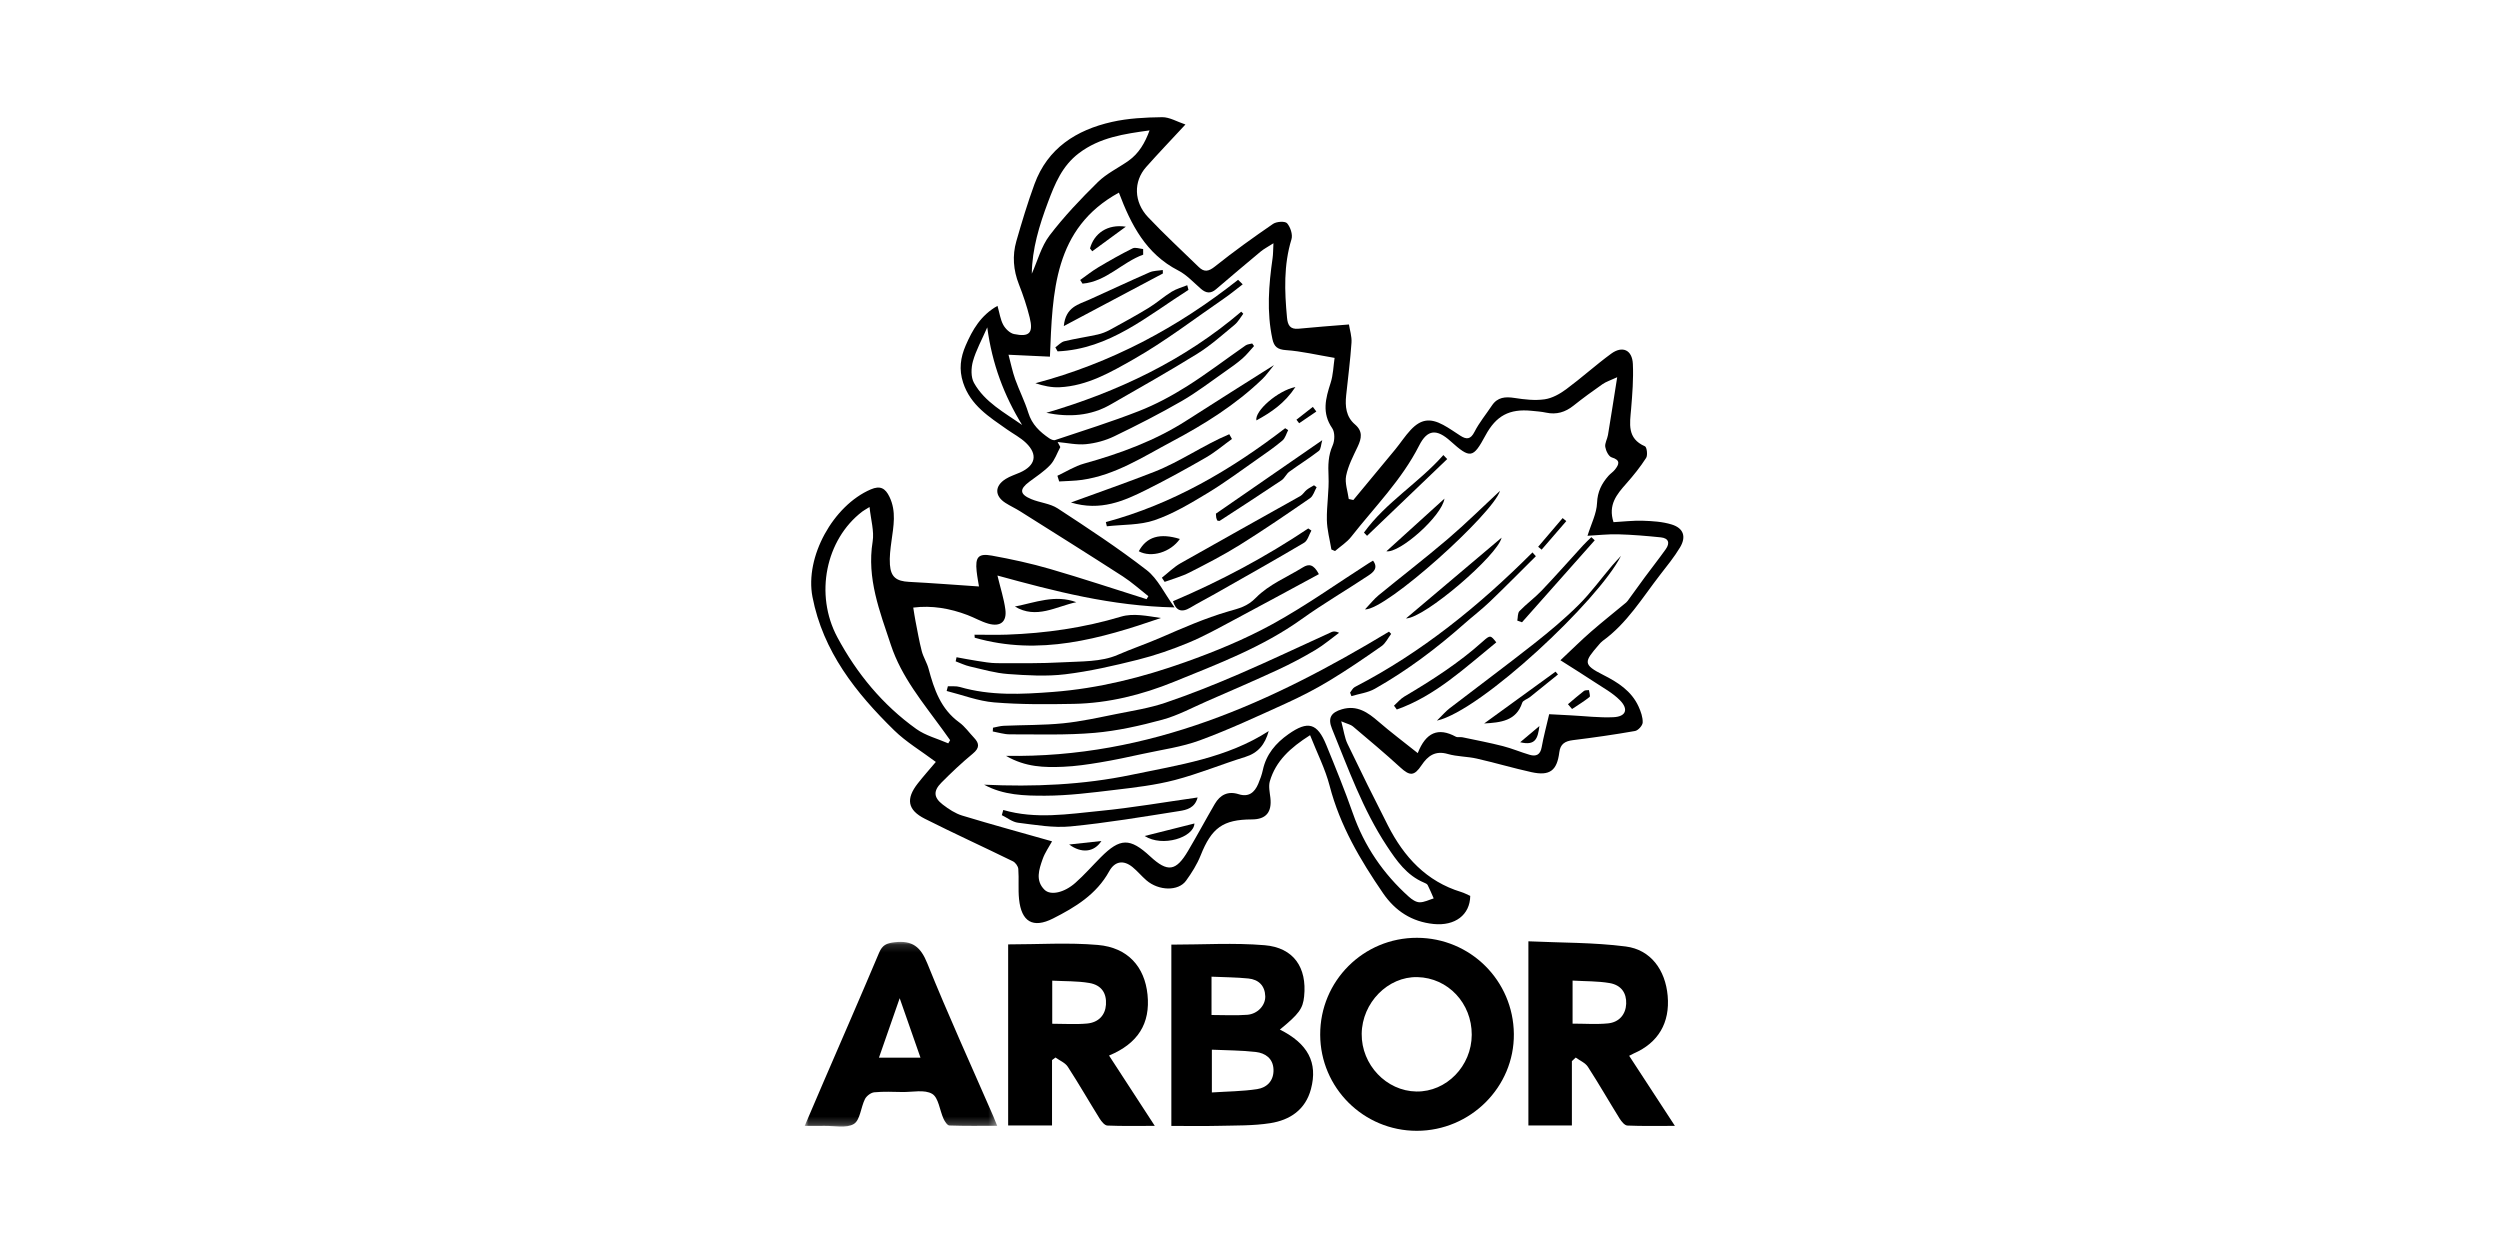 <?xml version="1.0" encoding="UTF-8"?>
<svg width="320px" height="160px" viewBox="0 0 320 160" version="1.1" xmlns="http://www.w3.org/2000/svg" xmlns:xlink="http://www.w3.org/1999/xlink">
    <!-- Generator: Sketch 47.1 (45422) - http://www.bohemiancoding.com/sketch -->
    <title>arbor</title>
    <desc>Created with Sketch.</desc>
    <defs>
        <polygon id="path-1" points="4.34967604e-16 23.779 4.34967604e-16 0.139 24.644 0.139 24.644 23.779"></polygon>
    </defs>
    <g id="Page-1" stroke="none" stroke-width="1" fill="none" fill-rule="evenodd">
        <g id="arbor">
            <g id="Group-22-Copy-2" transform="translate(103, 15)">
                <path d="M23.368,26.904 C22.66,28.526 21.929,29.834 21.536,31.236 C21.294,32.096 21.258,33.274 21.669,34.007 C23.06,36.492 25.569,37.803 27.833,39.398 C25.518,35.615 23.995,31.609 23.368,26.904 M29.07,20.037 C29.81,18.387 30.279,16.539 31.342,15.143 C33.2,12.705 35.338,10.459 37.527,8.305 C38.64,7.21 40.132,6.505 41.431,5.593 C42.787,4.641 43.564,3.273 44.144,1.692 C40.903,2.139 37.773,2.578 35.086,4.62 C32.953,6.241 32.034,8.506 31.147,10.866 C30.027,13.848 29.109,16.863 29.07,20.037 M8.301,49.896 C7.755,50.237 7.549,50.343 7.367,50.482 C2.688,54.061 1.246,61.091 4.181,66.57 C6.672,71.217 9.982,75.228 14.285,78.308 C15.477,79.162 17.004,79.548 18.377,80.15 C18.457,80.014 18.537,79.878 18.617,79.742 C18.285,79.28 17.956,78.816 17.622,78.355 C15.137,74.929 12.395,71.675 11.03,67.548 C9.608,63.249 7.933,59.044 8.697,54.329 C8.915,52.985 8.467,51.534 8.301,49.896 M31.664,92.691 C31.294,93.372 30.751,94.129 30.455,94.974 C29.996,96.285 29.497,97.713 30.704,98.896 C31.476,99.652 33.215,99.27 34.637,98.013 C35.79,96.995 36.809,95.826 37.898,94.733 C40.375,92.246 41.638,92.226 44.223,94.618 C46.448,96.678 47.517,96.543 49.063,93.928 C50.239,91.938 51.331,89.9 52.494,87.903 C53.179,86.727 54.189,86.225 55.551,86.658 C56.834,87.066 57.584,86.438 58.051,85.339 C58.296,84.764 58.514,84.167 58.645,83.558 C59.078,81.547 60.293,80.121 61.924,78.972 C64.409,77.221 65.613,77.534 66.766,80.36 C67.948,83.256 69.134,86.155 70.166,89.105 C71.635,93.306 74.048,96.836 77.337,99.787 C77.713,100.125 78.236,100.484 78.698,100.493 C79.299,100.505 79.907,100.177 80.512,99.995 C80.26,99.424 80.027,98.844 79.743,98.29 C79.666,98.141 79.444,98.046 79.269,97.973 C77.058,97.04 75.775,95.196 74.512,93.281 C71.434,88.617 69.584,83.387 67.491,78.269 C66.935,76.909 67.37,76.193 68.77,75.785 C70.708,75.22 72.081,76.182 73.448,77.366 C74.991,78.702 76.629,79.928 78.472,81.399 C79.511,78.734 81.099,78.081 83.336,79.293 C83.567,79.418 83.912,79.313 84.193,79.371 C85.923,79.734 87.661,80.066 89.373,80.503 C90.535,80.799 91.648,81.281 92.801,81.617 C93.618,81.856 94.16,81.618 94.332,80.65 C94.574,79.29 94.939,77.951 95.294,76.418 C96.161,76.464 97.107,76.515 98.053,76.564 C99.877,76.657 101.708,76.887 103.523,76.802 C105.124,76.727 105.488,75.789 104.353,74.634 C103.432,73.696 102.213,73.042 101.099,72.303 C99.763,71.417 98.398,70.574 96.734,69.513 C98.258,68.083 99.412,66.933 100.637,65.866 C102.11,64.583 103.646,63.371 105.148,62.121 C105.293,62 105.398,61.829 105.512,61.674 C106.188,60.745 106.853,59.809 107.537,58.886 C108.425,57.686 109.35,56.513 110.216,55.298 C110.776,54.511 110.591,53.884 109.581,53.782 C107.77,53.598 105.952,53.441 104.134,53.392 C102.814,53.356 101.489,53.512 100.199,53.581 C100.666,52.072 101.368,50.737 101.422,49.377 C101.478,47.935 102.014,46.9 102.881,45.909 C103.134,45.62 103.48,45.409 103.715,45.109 C104.247,44.433 104.456,43.893 103.297,43.545 C102.909,43.428 102.554,42.701 102.474,42.207 C102.398,41.729 102.735,41.196 102.821,40.676 C103.209,38.331 103.573,35.982 104.001,33.284 C103.122,33.692 102.57,33.86 102.121,34.174 C100.856,35.056 99.608,35.967 98.402,36.927 C97.35,37.765 96.226,38.102 94.899,37.818 C94.289,37.687 93.658,37.643 93.035,37.582 C90.194,37.301 88.502,38.21 87.141,40.735 C85.55,43.685 85.199,43.742 82.659,41.462 C80.911,39.893 79.717,39.925 78.65,42.03 C76.413,46.442 72.946,49.894 69.95,53.713 C69.393,54.423 68.579,54.931 67.883,55.532 C67.728,55.466 67.573,55.4 67.418,55.334 C67.214,54.077 66.863,52.822 66.839,51.561 C66.804,49.688 67.137,47.805 67.052,45.939 C66.99,44.566 67,43.315 67.578,42.02 C67.857,41.397 67.882,40.331 67.523,39.811 C66.176,37.863 66.675,36.003 67.316,34.022 C67.651,32.99 67.672,31.856 67.828,30.81 C65.506,30.418 63.571,29.951 61.613,29.816 C60.516,29.74 60.078,29.374 59.868,28.394 C59.124,24.938 59.396,21.493 59.891,18.043 C59.966,17.525 59.955,16.994 60.001,16.137 C59.239,16.626 58.77,16.863 58.377,17.19 C56.452,18.79 54.543,20.408 52.64,22.033 C51.967,22.607 51.372,22.536 50.726,21.976 C49.781,21.156 48.9,20.18 47.812,19.621 C43.684,17.499 41.777,13.775 40.219,9.656 C31.862,14.238 31.729,22.393 31.391,30.653 C29.657,30.572 28.004,30.496 26.089,30.407 C26.393,31.544 26.595,32.565 26.941,33.536 C27.459,34.986 28.174,36.369 28.625,37.837 C29.085,39.336 30.099,40.284 31.311,41.108 C31.519,41.249 31.851,41.395 32.054,41.327 C35.638,40.125 39.253,38.999 42.769,37.621 C44.902,36.786 46.962,35.683 48.903,34.46 C51.49,32.83 53.924,30.961 56.438,29.214 C56.666,29.056 56.996,29.045 57.278,28.965 C57.358,29.075 57.437,29.184 57.517,29.294 C57.023,29.831 56.571,30.417 56.024,30.893 C55.338,31.491 54.587,32.019 53.838,32.54 C51.991,33.827 50.2,35.217 48.256,36.337 C45.442,37.957 42.543,39.439 39.617,40.85 C38.505,41.386 37.235,41.733 36.006,41.854 C34.816,41.971 33.587,41.687 32.375,41.58 C32.49,41.794 32.605,42.009 32.721,42.224 C32.303,42.996 32.017,43.891 31.436,44.511 C30.656,45.345 29.659,45.981 28.735,46.675 C27.471,47.624 27.51,48.265 28.997,48.886 C30.102,49.349 31.413,49.441 32.385,50.077 C36.252,52.606 40.126,55.149 43.774,57.975 C45.194,59.074 46.025,60.935 47.342,62.749 C39.222,62.578 31.985,60.669 24.672,58.669 C25.061,60.284 25.499,61.623 25.684,62.996 C25.899,64.585 25.058,65.265 23.506,64.827 C22.589,64.568 21.742,64.067 20.845,63.727 C18.592,62.873 16.284,62.47 13.896,62.771 C14.012,63.475 14.079,63.965 14.175,64.451 C14.432,65.751 14.651,67.062 14.984,68.344 C15.186,69.12 15.651,69.827 15.858,70.603 C16.564,73.241 17.418,75.754 19.781,77.464 C20.51,77.991 21.05,78.777 21.682,79.439 C22.383,80.174 22.385,80.752 21.527,81.46 C20.117,82.624 18.779,83.886 17.491,85.187 C16.445,86.245 16.502,87.083 17.674,87.985 C18.428,88.564 19.275,89.126 20.171,89.397 C23.987,90.556 27.836,91.605 31.664,92.691 M16.786,82.527 C14.88,81.101 12.987,79.981 11.46,78.487 C6.553,73.687 2.347,68.389 0.996,61.402 C0.006,56.282 3.646,49.709 8.461,47.642 C9.676,47.12 10.321,47.491 10.854,48.598 C11.754,50.47 11.366,52.36 11.108,54.271 C10.973,55.266 10.838,56.287 10.91,57.281 C11.025,58.88 11.755,59.394 13.352,59.478 C16.352,59.635 19.348,59.868 22.31,60.068 C22.247,59.667 22.093,58.896 22.009,58.117 C21.815,56.314 22.221,55.803 23.95,56.117 C26.448,56.57 28.944,57.112 31.381,57.82 C35.532,59.027 39.636,60.393 43.76,61.693 C43.838,61.566 43.915,61.439 43.992,61.312 C42.907,60.463 41.879,59.526 40.727,58.782 C36.365,55.967 31.965,53.212 27.573,50.444 C26.963,50.06 26.3,49.759 25.694,49.37 C24.297,48.472 24.298,47.205 25.725,46.307 C26.287,45.953 26.946,45.755 27.56,45.482 C29.547,44.597 29.876,43.187 28.338,41.7 C27.624,41.01 26.702,40.536 25.88,39.956 C23.605,38.351 21.233,36.892 20.28,33.98 C19.724,32.281 19.94,30.763 20.608,29.219 C21.476,27.216 22.533,25.36 24.679,24.148 C24.941,25.066 25.045,25.896 25.416,26.581 C25.69,27.086 26.262,27.646 26.79,27.757 C28.764,28.172 29.286,27.621 28.801,25.651 C28.445,24.206 27.965,22.781 27.42,21.394 C26.703,19.57 26.561,17.722 27.093,15.868 C27.795,13.418 28.534,10.971 29.409,8.578 C31.097,3.96 34.772,1.635 39.319,0.608 C41.407,0.136 43.602,0.029 45.752,0 C46.705,-0.012 47.665,0.58 48.737,0.936 C46.885,2.935 45.26,4.629 43.703,6.384 C42.076,8.22 42.116,10.851 43.941,12.786 C46.023,14.992 48.258,17.053 50.432,19.171 C51.148,19.868 51.701,19.759 52.525,19.101 C54.921,17.184 57.423,15.393 59.954,13.656 C60.397,13.352 61.487,13.284 61.744,13.576 C62.175,14.067 62.491,15.031 62.308,15.628 C61.295,18.942 61.422,22.282 61.737,25.654 C61.826,26.601 62.112,27.187 63.226,27.074 C65.272,26.867 67.326,26.726 69.665,26.533 C69.771,27.229 70.047,28.057 69.992,28.862 C69.837,31.118 69.544,33.366 69.308,35.617 C69.162,37.013 69.289,38.351 70.436,39.327 C71.459,40.197 71.286,41.107 70.787,42.163 C70.215,43.375 69.566,44.601 69.305,45.893 C69.117,46.826 69.508,47.875 69.641,48.873 C69.837,48.916 70.032,48.96 70.227,49.003 C72.019,46.842 73.818,44.687 75.6,42.518 C76.272,41.701 76.847,40.796 77.569,40.028 C78.87,38.646 80.041,38.482 81.726,39.385 C82.488,39.794 83.197,40.303 83.928,40.771 C84.719,41.279 85.235,41.26 85.737,40.274 C86.341,39.085 87.215,38.034 87.959,36.915 C88.685,35.821 89.68,35.754 90.879,35.941 C92.142,36.138 93.467,36.291 94.715,36.111 C95.68,35.972 96.664,35.421 97.47,34.824 C99.437,33.371 101.256,31.717 103.229,30.273 C104.675,29.214 105.924,29.789 106.006,31.583 C106.094,33.491 105.943,35.418 105.784,37.327 C105.625,39.226 105.229,41.12 107.557,42.128 C107.794,42.231 107.927,43.264 107.707,43.608 C106.961,44.771 106.083,45.864 105.164,46.901 C103.95,48.269 102.809,49.617 103.529,51.837 C104.752,51.77 106.029,51.614 107.301,51.656 C108.532,51.695 109.806,51.775 110.97,52.133 C112.491,52.6 112.868,53.694 112.043,55.069 C111.303,56.302 110.381,57.43 109.497,58.572 C107.206,61.529 105.258,64.787 102.145,67.033 C101.952,67.173 101.793,67.364 101.636,67.546 C99.777,69.71 99.551,70.046 102.221,71.394 C104.088,72.337 105.831,73.445 106.738,75.441 C107.027,76.079 107.288,76.805 107.264,77.481 C107.25,77.868 106.683,78.497 106.286,78.567 C103.647,79.032 100.99,79.411 98.33,79.739 C97.326,79.863 96.723,80.227 96.592,81.286 C96.3,83.647 95.367,84.351 93.027,83.836 C90.68,83.319 88.371,82.631 86.027,82.099 C84.809,81.822 83.512,81.855 82.319,81.51 C80.718,81.047 79.77,81.736 78.958,82.949 C78.015,84.359 77.456,84.343 76.244,83.232 C74.27,81.421 72.21,79.704 70.164,77.973 C69.898,77.747 69.501,77.676 68.68,77.327 C69.009,78.552 69.11,79.44 69.476,80.201 C71.162,83.715 72.89,87.21 74.664,90.681 C76.708,94.683 79.569,97.818 84.031,99.176 C84.439,99.3 84.819,99.513 85.192,99.676 C85.159,102.11 83.239,103.551 80.494,103.27 C77.716,102.987 75.59,101.602 74.04,99.343 C71.114,95.078 68.509,90.667 67.19,85.573 C66.633,83.423 65.594,81.397 64.69,79.103 C62.141,80.722 60.302,82.413 59.542,84.991 C59.352,85.637 59.529,86.408 59.609,87.114 C59.817,88.968 59.051,89.882 57.236,89.886 C53.529,89.895 52.084,90.968 50.682,94.492 C50.225,95.641 49.541,96.726 48.812,97.733 C47.827,99.097 45.313,99.036 43.741,97.682 C43.121,97.148 42.596,96.501 41.963,95.986 C40.802,95.042 39.688,95.227 38.972,96.532 C37.352,99.48 34.627,101.131 31.789,102.566 C29.207,103.872 27.737,102.981 27.439,100.096 C27.307,98.817 27.439,97.512 27.343,96.226 C27.318,95.877 26.974,95.404 26.65,95.246 C22.903,93.409 19.103,91.679 15.377,89.8 C13.151,88.677 12.928,87.251 14.478,85.277 C15.209,84.345 16,83.461 16.786,82.527" id="Fill-1" fill="#000000"></path>
                <path d="M85.383,117.452 C85.396,113.402 82.34,110.16 78.426,110.07 C74.649,109.983 71.341,113.352 71.297,117.329 C71.254,121.285 74.451,124.655 78.302,124.713 C82.14,124.771 85.37,121.459 85.383,117.452 M78.346,129.744 C71.532,129.742 66.007,124.245 65.985,117.444 C65.962,110.571 71.512,105.019 78.385,105.039 C85.209,105.058 90.704,110.514 90.774,117.338 C90.844,124.131 85.219,129.745 78.346,129.744" id="Fill-3" fill="#000000"></path>
                <path d="M52.075,114.92 C53.682,114.92 55.17,115.007 56.642,114.894 C57.967,114.792 58.986,113.691 58.953,112.527 C58.916,111.166 58.098,110.377 56.793,110.246 C55.241,110.091 53.674,110.087 52.075,110.015 L52.075,114.92 Z M52.119,124.834 C54.112,124.702 56.031,124.694 57.908,124.409 C59.192,124.214 60.066,123.312 60.007,121.875 C59.948,120.468 58.949,119.793 57.741,119.652 C55.902,119.438 54.037,119.449 52.119,119.36 L52.119,124.834 Z M46.933,105.913 C50.982,105.913 54.948,105.659 58.867,105.986 C62.589,106.297 64.306,108.841 63.929,112.534 C63.769,114.105 63.282,114.773 60.824,116.786 C64.422,118.584 65.699,121.015 64.805,124.39 C64.097,127.069 62.094,128.372 59.589,128.766 C57.415,129.108 55.175,129.052 52.962,129.107 C50.989,129.156 49.014,129.117 46.933,129.117 L46.933,105.913 Z" id="Fill-5" fill="#000000"></path>
                <path d="M98.29,116.025 C99.888,116.025 101.374,116.14 102.832,115.992 C104.277,115.846 105.098,114.816 105.152,113.485 C105.208,112.122 104.53,111.092 103.036,110.834 C101.507,110.571 99.924,110.612 98.29,110.515 L98.29,116.025 Z M98.202,120.824 L98.202,129.061 L92.634,129.061 L92.634,105.487 C96.791,105.681 100.981,105.621 105.095,106.15 C108.304,106.562 110.168,109.162 110.462,112.461 C110.768,115.914 109.262,118.476 106.125,119.84 C105.961,119.912 105.805,120.002 105.532,120.141 C107.459,123.094 109.34,125.975 111.387,129.112 C109.19,129.112 107.244,129.155 105.305,129.071 C104.962,129.056 104.554,128.566 104.327,128.202 C102.954,125.996 101.665,123.736 100.253,121.556 C99.919,121.039 99.222,120.757 98.693,120.366 C98.529,120.519 98.366,120.672 98.202,120.824 L98.202,120.824 Z" id="Fill-7" fill="#000000"></path>
                <path d="M31.686,116.04 C33.284,116.04 34.725,116.143 36.145,116.012 C37.635,115.875 38.475,114.919 38.563,113.597 C38.66,112.132 37.999,111.089 36.43,110.821 C34.898,110.558 33.312,110.612 31.686,110.524 L31.686,116.04 Z M26.043,105.882 C29.946,105.882 33.764,105.625 37.532,105.954 C41.365,106.288 43.52,108.748 43.883,112.316 C44.256,115.992 42.684,118.559 38.957,120.11 C40.869,123.05 42.762,125.961 44.812,129.111 C42.634,129.111 40.686,129.155 38.744,129.071 C38.401,129.056 37.993,128.562 37.765,128.196 C36.389,125.989 35.097,123.728 33.68,121.548 C33.344,121.029 32.639,120.75 32.103,120.361 C31.955,120.471 31.807,120.582 31.659,120.691 L31.659,129.057 L26.043,129.057 L26.043,105.882 Z" id="Fill-9" fill="#000000"></path>
                <g id="Group-13" transform="translate(0, 105.423)">
                    <mask id="mask-2" fill="white">
                        <use xlink:href="#path-1"></use>
                    </mask>
                    <g id="Clip-12"></g>
                    <path d="M12.16,7.347 C11.212,10.067 10.374,12.47 9.507,14.957 L14.821,14.957 C13.951,12.469 13.117,10.085 12.16,7.347 M-5.79064588e-05,23.694 C0.846,21.718 1.614,19.913 2.39,18.114 C4.773,12.59 7.183,7.079 9.52,1.536 C9.936,0.549 10.466,0.303 11.52,0.184 C13.788,-0.071 14.838,0.758 15.702,2.903 C18.345,9.461 21.286,15.898 24.11,22.383 C24.261,22.729 24.397,23.082 24.644,23.686 C22.502,23.686 20.515,23.72 18.532,23.646 C18.263,23.636 17.93,23.123 17.772,22.777 C17.275,21.689 17.139,20.081 16.317,19.59 C15.347,19.011 13.807,19.375 12.514,19.355 C11.309,19.337 10.097,19.275 8.903,19.392 C8.473,19.434 7.917,19.856 7.716,20.254 C7.18,21.317 7.103,22.955 6.289,23.446 C5.324,24.03 3.779,23.662 2.484,23.691 C1.726,23.708 0.966,23.694 -5.79064588e-05,23.694" id="Fill-11" fill="#000000" mask="url(#mask-2)"></path>
                </g>
                <path d="M18.328,72.844 C18.837,72.868 19.376,72.793 19.852,72.932 C23.78,74.074 27.736,73.876 31.766,73.569 C37.622,73.124 43.23,71.703 48.7,69.757 C52.526,68.395 56.332,66.832 59.885,64.881 C64.149,62.539 68.135,59.69 72.242,57.062 C72.399,56.961 72.563,56.87 72.747,56.762 C73.461,57.705 72.775,58.254 72.167,58.659 C69.331,60.545 66.378,62.266 63.611,64.248 C58.598,67.838 52.882,69.985 47.26,72.273 C43.195,73.928 38.89,75.012 34.445,75.095 C31.047,75.158 27.631,75.186 24.25,74.907 C22.198,74.737 20.196,73.953 18.172,73.445 L18.328,72.844 Z" id="Fill-14" fill="#000000"></path>
                <path d="M75.068,66.137 C74.664,66.668 74.359,67.34 73.839,67.704 C71.651,69.237 69.442,70.748 67.157,72.128 C65.356,73.215 63.471,74.184 61.555,75.054 C57.933,76.698 54.318,78.386 50.591,79.759 C48.25,80.621 45.714,80.96 43.257,81.499 C41.443,81.898 39.624,82.286 37.792,82.591 C36.235,82.85 34.661,83.083 33.087,83.148 C30.692,83.247 28.286,83.213 25.761,81.748 C44.134,82.067 59.774,74.907 74.791,65.851 C74.883,65.947 74.976,66.042 75.068,66.137" id="Fill-16" fill="#000000"></path>
                <path d="M24.103,78.147 C24.562,78.062 25.018,77.921 25.48,77.901 C28.014,77.791 30.563,77.835 33.081,77.583 C35.357,77.355 37.609,76.85 39.859,76.4 C41.972,75.977 44.127,75.641 46.158,74.954 C49.368,73.866 52.526,72.601 55.64,71.258 C59.608,69.548 63.509,67.683 67.445,65.899 C67.689,65.788 67.986,65.794 68.402,65.996 C67.388,66.741 66.424,67.573 65.347,68.212 C63.795,69.133 62.192,69.982 60.555,70.739 C57.57,72.12 54.547,73.421 51.532,74.737 C49.627,75.568 47.765,76.584 45.777,77.124 C42.939,77.894 40.025,78.551 37.105,78.805 C33.508,79.117 29.871,78.988 26.25,78.996 C25.525,78.997 24.8,78.757 24.074,78.628 C24.084,78.468 24.093,78.308 24.103,78.147" id="Fill-18" fill="#000000"></path>
                <path d="M65.817,58.491 C62.178,60.455 58.617,62.398 55.035,64.302 C53.1,65.33 51.179,66.412 49.162,67.251 C47.05,68.13 44.865,68.889 42.648,69.445 C39.584,70.212 36.482,70.929 33.352,71.308 C30.947,71.599 28.467,71.452 26.036,71.276 C24.387,71.157 22.761,70.678 21.137,70.306 C20.515,70.164 19.928,69.875 19.325,69.653 C19.363,69.477 19.401,69.302 19.438,69.127 C20.313,69.284 21.186,69.461 22.064,69.593 C22.906,69.719 23.753,69.883 24.599,69.885 C27.415,69.893 30.237,69.931 33.047,69.774 C35.406,69.642 37.961,69.737 40.039,68.833 C41.841,68.048 43.715,67.416 45.52,66.633 C48.381,65.393 51.257,64.124 54.24,63.257 C55.607,62.86 56.644,62.653 57.776,61.493 C59.396,59.831 61.742,58.877 63.776,57.618 C64.512,57.162 65.135,57.185 65.817,58.491" id="Fill-20" fill="#000000"></path>
                <path d="M59.396,78.574 C58.92,80.307 58.024,81.38 56.406,81.883 C53.383,82.82 50.441,84.042 47.386,84.842 C44.877,85.5 42.262,85.799 39.676,86.108 C36.72,86.461 33.746,86.844 30.779,86.851 C28.148,86.857 25.439,86.798 22.965,85.44 C29.316,85.734 35.62,85.472 41.837,84.174 C47.865,82.915 54.021,82.041 59.396,78.574" id="Fill-22" fill="#000000"></path>
                <path d="M32.347,45.898 C33.478,45.369 34.563,44.674 35.75,44.342 C40.386,43.047 44.86,41.415 48.934,38.79 C52.549,36.461 56.197,34.182 60.065,31.731 C59.499,32.419 59.095,33.021 58.584,33.514 C55.161,36.812 51.159,39.311 46.998,41.519 C43.321,43.472 39.773,45.806 35.519,46.422 C34.548,46.562 33.557,46.562 32.576,46.627 L32.347,45.898 Z" id="Fill-24" fill="#000000"></path>
                <path d="M56.066,21.394 C55.282,21.992 54.522,22.625 53.71,23.183 C49.866,25.82 46.148,28.685 42.108,30.979 C39.191,32.635 36.154,34.405 32.619,34.568 C31.607,34.615 30.585,34.401 29.532,34.054 C39.177,31.496 47.725,26.945 55.474,20.814 C55.671,21.007 55.869,21.201 56.066,21.394" id="Fill-26" fill="#000000"></path>
                <path d="M25.418,88.677 C29.571,89.887 33.719,89.198 37.842,88.793 C41.967,88.388 46.061,87.673 50.295,87.076 C49.943,88.441 48.871,88.671 47.947,88.816 C43.32,89.545 38.692,90.328 34.034,90.781 C31.827,90.995 29.543,90.582 27.312,90.31 C26.59,90.222 25.924,89.676 25.233,89.34 C25.294,89.119 25.356,88.898 25.418,88.677" id="Fill-28" fill="#000000"></path>
                <path d="M30.928,37.842 C40.093,35.145 48.562,31.134 55.876,24.896 C55.964,24.983 56.052,25.069 56.14,25.156 C55.776,25.632 55.485,26.196 55.035,26.567 C53.482,27.849 51.968,29.216 50.267,30.272 C46.616,32.538 42.866,34.647 39.139,36.787 C36.593,38.25 33.838,38.423 30.928,37.842" id="Fill-30" fill="#000000"></path>
                <path d="M21.739,66.241 C23.124,66.241 24.511,66.283 25.894,66.234 C30.856,66.059 35.718,65.36 40.503,63.927 C42.066,63.459 43.887,63.853 45.597,64.104 C37.826,66.779 30.027,69.004 21.762,66.627 C21.755,66.498 21.746,66.37 21.739,66.241" id="Fill-32" fill="#000000"></path>
                <path d="M38.548,51.827 C47.098,49.523 54.556,45.153 61.502,39.811 L61.885,40.058 C61.648,40.508 61.514,41.08 61.154,41.385 C60.179,42.211 59.122,42.946 58.071,43.678 C55.909,45.186 53.792,46.772 51.54,48.132 C49.379,49.436 47.163,50.767 44.797,51.58 C42.891,52.234 40.726,52.132 38.676,52.365 C38.633,52.186 38.591,52.007 38.548,51.827" id="Fill-34" fill="#000000"></path>
                <path d="M54.69,41.187 C53.585,41.985 52.538,42.883 51.363,43.561 C48.881,44.993 46.365,46.376 43.803,47.658 C40.871,49.124 37.875,50.464 34.079,49.32 C37.831,47.946 41.319,46.74 44.75,45.391 C48.079,44.083 51.049,41.967 54.347,40.58 C54.462,40.782 54.576,40.985 54.69,41.187" id="Fill-36" fill="#000000"></path>
                <path d="M69.81,73.657 C70.008,73.413 70.155,73.072 70.411,72.939 C78.975,68.518 86.357,62.507 93.156,55.71 L93.59,56.197 C91.627,58.143 89.687,60.113 87.691,62.025 C86.659,63.013 85.515,63.883 84.443,64.832 C80.887,67.978 77.111,70.828 72.975,73.166 C72.085,73.669 70.985,73.8 69.982,74.103 C69.924,73.954 69.867,73.806 69.81,73.657" id="Fill-38" fill="#000000"></path>
                <path d="M65.529,47.365 C65.255,47.841 65.098,48.484 64.69,48.765 C61.726,50.807 58.753,52.843 55.699,54.748 C53.625,56.042 51.44,57.167 49.259,58.278 C48.254,58.79 47.14,59.087 46.075,59.481 C45.957,59.303 45.839,59.125 45.72,58.947 C46.519,58.32 47.255,57.581 48.128,57.085 C53.215,54.195 58.337,51.366 63.436,48.496 C63.756,48.317 63.958,47.938 64.254,47.702 C64.541,47.473 64.879,47.309 65.194,47.116 C65.306,47.199 65.418,47.282 65.529,47.365" id="Fill-40" fill="#000000"></path>
                <path d="M104.488,56.15 C101.639,61.835 86.583,75.973 80.923,77.241 C81.649,76.53 82.053,76.046 82.541,75.671 C86.137,72.906 89.782,70.205 93.345,67.398 C95.329,65.834 97.281,64.202 99.07,62.423 C100.625,60.877 101.927,59.079 103.349,57.399 C103.713,56.97 104.107,56.566 104.488,56.15" id="Fill-42" fill="#000000"></path>
                <path d="M47.143,61.956 C53.292,59.342 59.022,56.275 64.457,52.641 C64.591,52.732 64.725,52.822 64.858,52.913 C64.554,53.444 64.383,54.2 63.925,54.471 C60.146,56.708 56.315,58.858 52.496,61.028 C51.456,61.619 50.388,62.161 49.364,62.778 C48.171,63.497 47.498,63.09 47.143,61.956" id="Fill-44" fill="#000000"></path>
                <path d="M89.003,47.821 C88.158,50.689 74.455,63.104 71.715,63.006 C72.439,62.245 72.895,61.656 73.457,61.195 C76.411,58.773 79.443,56.444 82.348,53.964 C84.642,52.005 86.79,49.875 89.003,47.821" id="Fill-46" fill="#000000"></path>
                <path d="M49.124,22.106 C43.862,25.439 39.015,29.688 32.372,29.976 C32.275,29.804 32.179,29.632 32.083,29.46 C32.467,29.191 32.817,28.782 33.242,28.679 C34.65,28.337 36.09,28.131 37.506,27.818 C38.045,27.698 38.582,27.484 39.068,27.219 C40.74,26.306 42.414,25.391 44.04,24.4 C45.057,23.779 45.958,22.968 46.972,22.341 C47.577,21.966 48.298,21.779 48.967,21.508 L49.124,22.106 Z" id="Fill-48" fill="#000000"></path>
                <path d="M52.819,51.637 C52.773,51.519 52.699,51.395 52.679,51.262 C52.644,51.027 52.642,50.786 52.639,50.745 C57.172,47.613 61.601,44.554 66.248,41.343 C66.079,41.915 66.087,42.5 65.81,42.715 C64.59,43.659 63.27,44.473 62.024,45.386 C61.639,45.668 61.437,46.207 61.044,46.47 C58.423,48.228 55.774,49.942 53.129,51.663 C53.067,51.703 52.943,51.65 52.819,51.637" id="Fill-50" fill="#000000"></path>
                <path d="M88.525,67.222 C84.52,70.467 80.746,74.065 75.789,75.817 L75.431,75.327 C75.868,74.934 76.255,74.454 76.751,74.161 C80.285,72.069 83.731,69.863 86.799,67.104 C87.752,66.246 87.804,66.304 88.525,67.222" id="Fill-52" fill="#000000"></path>
                <path d="M45.85,20.004 C41.72,22.196 37.59,24.388 33.167,26.736 C33.4,24.269 35.061,23.97 36.439,23.349 C39.008,22.191 41.558,20.99 44.139,19.861 C44.651,19.637 45.268,19.655 45.836,19.561 C45.841,19.709 45.845,19.856 45.85,20.004" id="Fill-54" fill="#000000"></path>
                <path d="M76.965,64.161 C81.19,60.591 85.155,57.242 89.205,53.819 C88.723,56.06 79.376,64.116 76.965,64.161" id="Fill-56" fill="#000000"></path>
                <path d="M43.328,17.597 C40.618,18.573 38.608,21.049 35.562,21.307 C35.463,21.151 35.363,20.994 35.264,20.838 C36.034,20.294 36.773,19.698 37.581,19.217 C39.019,18.361 40.477,17.533 41.975,16.791 C42.324,16.619 42.867,16.838 43.321,16.877 C43.323,17.117 43.326,17.357 43.328,17.597" id="Fill-58" fill="#000000"></path>
                <path d="M91.214,64.438 C91.3,64.022 91.245,63.471 91.495,63.215 C92.392,62.29 93.452,61.521 94.34,60.589 C96.15,58.687 97.886,56.716 99.659,54.78 C99.986,54.423 100.347,54.097 100.692,53.757 C100.836,53.891 100.98,54.026 101.124,54.16 C98.021,57.657 94.918,61.154 91.815,64.651 C91.615,64.58 91.415,64.509 91.214,64.438" id="Fill-60" fill="#000000"></path>
                <path d="M82.243,43.761 C78.823,47.036 75.403,50.311 71.983,53.585 C71.85,53.448 71.717,53.309 71.585,53.171 C74.406,49.274 78.607,46.811 81.75,43.248 C81.914,43.419 82.079,43.59 82.243,43.761" id="Fill-62" fill="#000000"></path>
                <path d="M34.77,62.08 C32.172,62.629 29.658,64.291 26.907,62.637 C29.504,62.128 32.054,61.07 34.77,62.08" id="Fill-64" fill="#000000"></path>
                <path d="M86.972,77.605 L96.109,70.972 C96.213,71.093 96.316,71.213 96.42,71.334 C95.221,72.302 94.026,73.275 92.821,74.235 C92.499,74.491 91.944,74.642 91.843,74.954 C91.079,77.291 89.078,77.481 86.972,77.605" id="Fill-66" fill="#000000"></path>
                <path d="M81.891,48.823 C81.559,51.071 76.152,55.834 74.457,55.564 C77.009,53.25 79.45,51.037 81.891,48.823" id="Fill-68" fill="#000000"></path>
                <path d="M42.763,55.561 C43.771,53.689 45.479,53.202 48.022,53.988 C46.844,55.675 44.396,56.445 42.763,55.561" id="Fill-70" fill="#000000"></path>
                <path d="M43.517,92.008 C45.64,91.474 47.763,90.94 49.887,90.405 C49.809,92.19 45.807,93.478 43.517,92.008" id="Fill-72" fill="#000000"></path>
                <path d="M62.814,34.539 C61.453,36.602 59.733,37.769 57.816,38.813 C57.58,37.597 60.574,34.985 62.814,34.539" id="Fill-74" fill="#000000"></path>
                <path d="M36.519,16.801 C37.045,14.872 38.759,13.653 41.105,14.017 C39.673,15.066 38.241,16.114 36.809,17.163 C36.712,17.043 36.615,16.922 36.519,16.801" id="Fill-76" fill="#000000"></path>
                <path d="M33.853,93.097 C35.228,92.947 36.604,92.798 37.98,92.648 C37.048,94.1 35.418,94.258 33.853,93.097" id="Fill-78" fill="#000000"></path>
                <path d="M93.884,54.987 C94.928,53.763 95.973,52.539 97.017,51.315 C97.173,51.445 97.328,51.574 97.484,51.703 C96.432,52.921 95.38,54.138 94.328,55.356 C94.18,55.233 94.032,55.11 93.884,54.987" id="Fill-80" fill="#000000"></path>
                <path d="M97.698,75.14 C98.378,74.568 99.046,73.981 99.748,73.438 C99.897,73.322 100.169,73.364 100.384,73.334 C100.418,73.637 100.59,74.114 100.462,74.215 C99.757,74.778 98.978,75.25 98.224,75.753 C98.048,75.549 97.873,75.344 97.698,75.14" id="Fill-82" fill="#000000"></path>
                <path d="M94.046,77.931 C93.838,79.496 93.565,80.486 91.583,80.006 C92.457,79.269 93.109,78.72 94.046,77.931" id="Fill-84" fill="#000000"></path>
                <path d="M65.491,37.674 C64.758,38.174 64.024,38.674 63.29,39.174 L62.943,38.723 C63.644,38.175 64.345,37.627 65.045,37.08 C65.194,37.278 65.343,37.476 65.491,37.674" id="Fill-86" fill="#000000"></path>
            </g>
        </g>
    </g>
</svg>